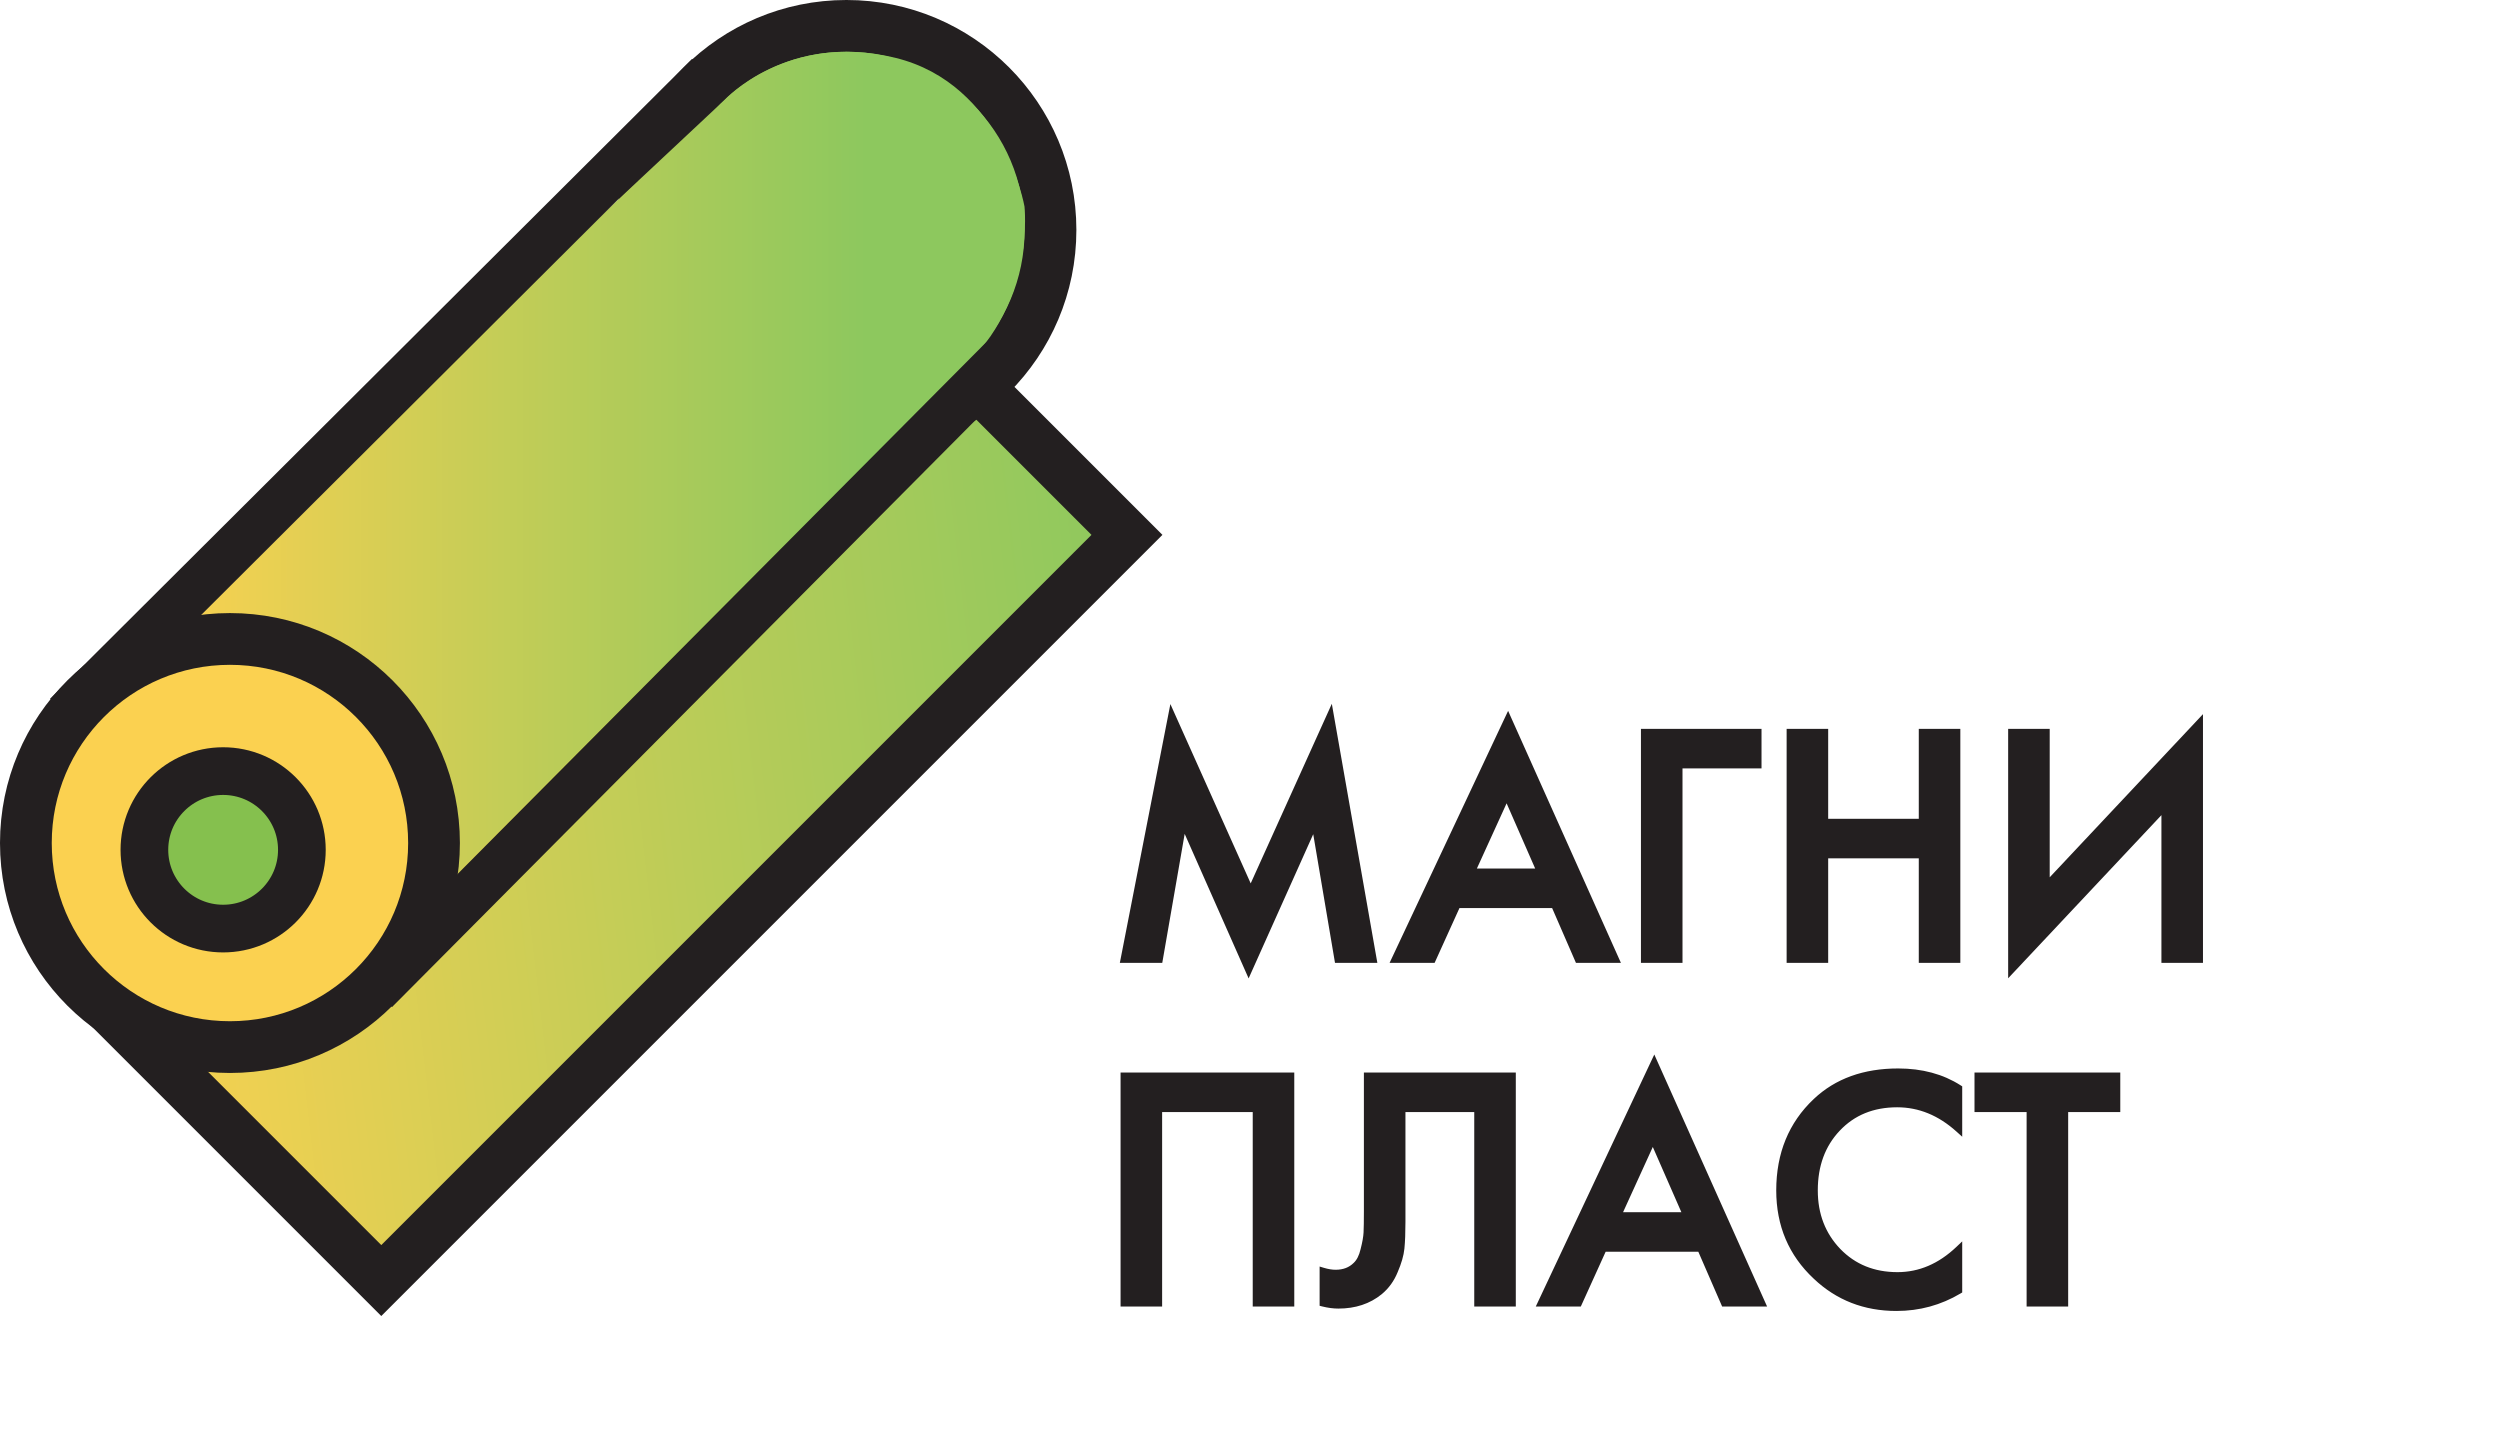 <svg width="367" height="212" viewBox="0 0 367 212" fill="none" xmlns="http://www.w3.org/2000/svg">
<path d="M126.05 39.132L16.584 148.597L55.971 187.985L165.437 78.519L126.05 39.132Z" fill="url(#paint0_linear_199_29)" stroke="#231F20" stroke-width="7.365" stroke-miterlimit="10"/>
<path d="M124.256 63.714C140.801 63.714 154.214 50.301 154.214 33.756C154.214 17.211 140.801 3.798 124.256 3.798C107.711 3.798 94.298 17.211 94.298 33.756C94.298 50.301 107.711 63.714 124.256 63.714Z" fill="#8DC85E" stroke="#231F20" stroke-width="7.597" stroke-miterlimit="10"/>
<path d="M88.062 31.811L106.396 14.644C106.396 14.644 115.562 4.644 131.396 8.478C147.229 12.311 150.396 30.311 150.396 30.311C150.396 30.311 151.868 43.516 142.396 52.978C132.923 62.44 66.896 128.311 66.896 128.311L28.729 90.978L88.062 31.811Z" fill="url(#paint1_linear_199_29)"/>
<path d="M104.047 11.105L9.798 105.042" stroke="#231F20" stroke-width="6.948" stroke-miterlimit="10"/>
<path d="M149.221 50.694L55.084 145.388" stroke="#231F20" stroke-width="6.948" stroke-miterlimit="10"/>
<path d="M33.756 153.714C50.301 153.714 63.714 140.301 63.714 123.756C63.714 107.211 50.301 93.798 33.756 93.798C17.211 93.798 3.798 107.211 3.798 123.756C3.798 140.301 17.211 153.714 33.756 153.714Z" fill="#FBD150" stroke="#231F20" stroke-width="7.597" stroke-miterlimit="10"/>
<path d="M32.756 136.315C39.14 136.315 44.315 131.14 44.315 124.756C44.315 118.372 39.14 113.197 32.756 113.197C26.372 113.197 21.197 118.372 21.197 124.756C21.197 131.14 26.372 136.315 32.756 136.315Z" fill="url(#paint2_linear_199_29)" stroke="#231F20" stroke-width="7" stroke-miterlimit="10"/>
<path d="M170.2 141.1H170.41L170.446 140.893L173.805 121.556L183.071 142.501L183.299 143.015L183.528 142.502L192.891 121.605L196.154 140.892L196.189 141.1H196.4H201.6H201.898L201.846 140.807L195.546 104.957L195.406 104.158L195.072 104.897L183.601 130.291L172.228 104.898L171.906 104.178L171.755 104.952L164.755 140.802L164.696 141.1H165H170.2ZM231.449 140.95L231.514 141.1H231.678H237.178H237.564L237.406 140.748L221.606 105.448L221.384 104.951L221.152 105.444L204.552 140.744L204.384 141.1H204.778H210.278H210.439L210.506 140.953L214.089 133.05H228.014L231.449 140.95ZM241.141 140.85V141.1H241.391H246.491H246.741V140.85V112.55H258.091H258.341V112.3V107.5V107.25H258.091H241.391H241.141V107.5V140.85ZM268.127 107.5V107.25H267.877H262.777H262.527V107.5V140.85V141.1H262.777H267.877H268.127V140.85V125.75H281.927V140.85V141.1H282.177H287.277H287.527V140.85V107.5V107.25H287.277H282.177H281.927V107.5V120.45H268.127V107.5ZM317.547 140.85V141.1H317.797H322.897H323.147V140.85V106.1V105.469L322.715 105.929L300.647 129.419V107.5V107.25H300.397H295.297H295.047V107.5V142.35V142.981L295.479 142.521L317.547 119.031V140.85ZM225.746 127.75H216.417L221.174 117.313L225.746 127.75Z" fill="#231F20" stroke="#231F20" stroke-width="0.5"/>
<path d="M165 157.7H164.75V157.95V191.3V191.55H165H170.1H170.35V191.3V163H184.15V191.3V191.55H184.4H189.5H189.75V191.3V157.95V157.7H189.5H165ZM200.72 157.7H200.47V157.95V177.85C200.47 179.249 200.453 180.277 200.42 180.938C200.388 181.58 200.242 182.412 199.977 183.438L199.977 183.438L199.976 183.443C199.75 184.414 199.384 185.113 198.899 185.568L198.898 185.568L198.893 185.573C198.18 186.286 197.246 186.65 196.07 186.65C195.532 186.65 194.94 186.555 194.291 186.361L193.97 186.264V186.6V191.3V191.495L194.159 191.543C194.975 191.747 195.746 191.85 196.47 191.85C198.919 191.85 200.994 191.168 202.678 189.794L202.679 189.793C203.679 188.965 204.436 187.915 204.95 186.647C205.489 185.399 205.815 184.275 205.918 183.276L205.918 183.275C206.019 182.263 206.07 180.954 206.07 179.35V163H216.67V191.3V191.55H216.92H222.02H222.27V191.3V157.95V157.7H222.02H200.72ZM252.91 191.4L252.975 191.55H253.139H258.639H259.025L258.867 191.198L243.067 155.898L242.845 155.401L242.613 155.894L226.013 191.194L225.845 191.55H226.239H231.739H231.9L231.967 191.403L235.55 183.5H249.475L252.91 191.4ZM287.802 159.75V159.613L287.686 159.539C285.14 157.91 282.125 157.1 278.652 157.1C273.633 157.1 269.551 158.567 266.43 161.518C262.809 164.937 261.002 169.355 261.002 174.75C261.002 179.882 262.811 184.149 266.43 187.532C269.712 190.644 273.707 192.2 278.402 192.2C281.746 192.2 284.84 191.355 287.679 189.665L287.802 189.592V189.45V183.4V182.817L287.379 183.219C284.719 185.747 281.779 187 278.552 187C275.081 187 272.231 185.84 269.981 183.526C267.73 181.177 266.602 178.257 266.602 174.75C266.602 171.104 267.7 168.135 269.883 165.822C272.098 163.476 274.963 162.3 278.502 162.3C281.732 162.3 284.691 163.505 287.384 165.936L287.802 166.312V165.75V159.75ZM310.757 163H311.007V162.75V157.95V157.7H310.757H290.357H290.107V157.95V162.75V163H290.357H297.757V191.3V191.55H298.007H303.107H303.357V191.3V163H310.757ZM237.878 178.2L242.635 167.763L247.207 178.2H237.878Z" fill="#231F20" stroke="#231F20" stroke-width="0.5"/>
<defs>
<linearGradient id="paint0_linear_199_29" x1="11.404" y1="104.257" x2="166.329" y2="86.156" gradientUnits="userSpaceOnUse">
<stop stop-color="#FBD150"/>
<stop offset="0.571" stop-color="#BACC58"/>
<stop offset="1" stop-color="#8DC85E"/>
</linearGradient>
<linearGradient id="paint1_linear_199_29" x1="23.396" y1="67.957" x2="145.145" y2="67.957" gradientUnits="userSpaceOnUse">
<stop stop-color="#FBD150"/>
<stop offset="0.487" stop-color="#BACC58"/>
<stop offset="0.852" stop-color="#8DC85E"/>
</linearGradient>
<linearGradient id="paint2_linear_199_29" x1="21.197" y1="124.756" x2="44.315" y2="124.756" gradientUnits="userSpaceOnUse">
<stop stop-color="#85C04E"/>
<stop offset="1" stop-color="#85C04E"/>
</linearGradient>
</defs>
</svg>
